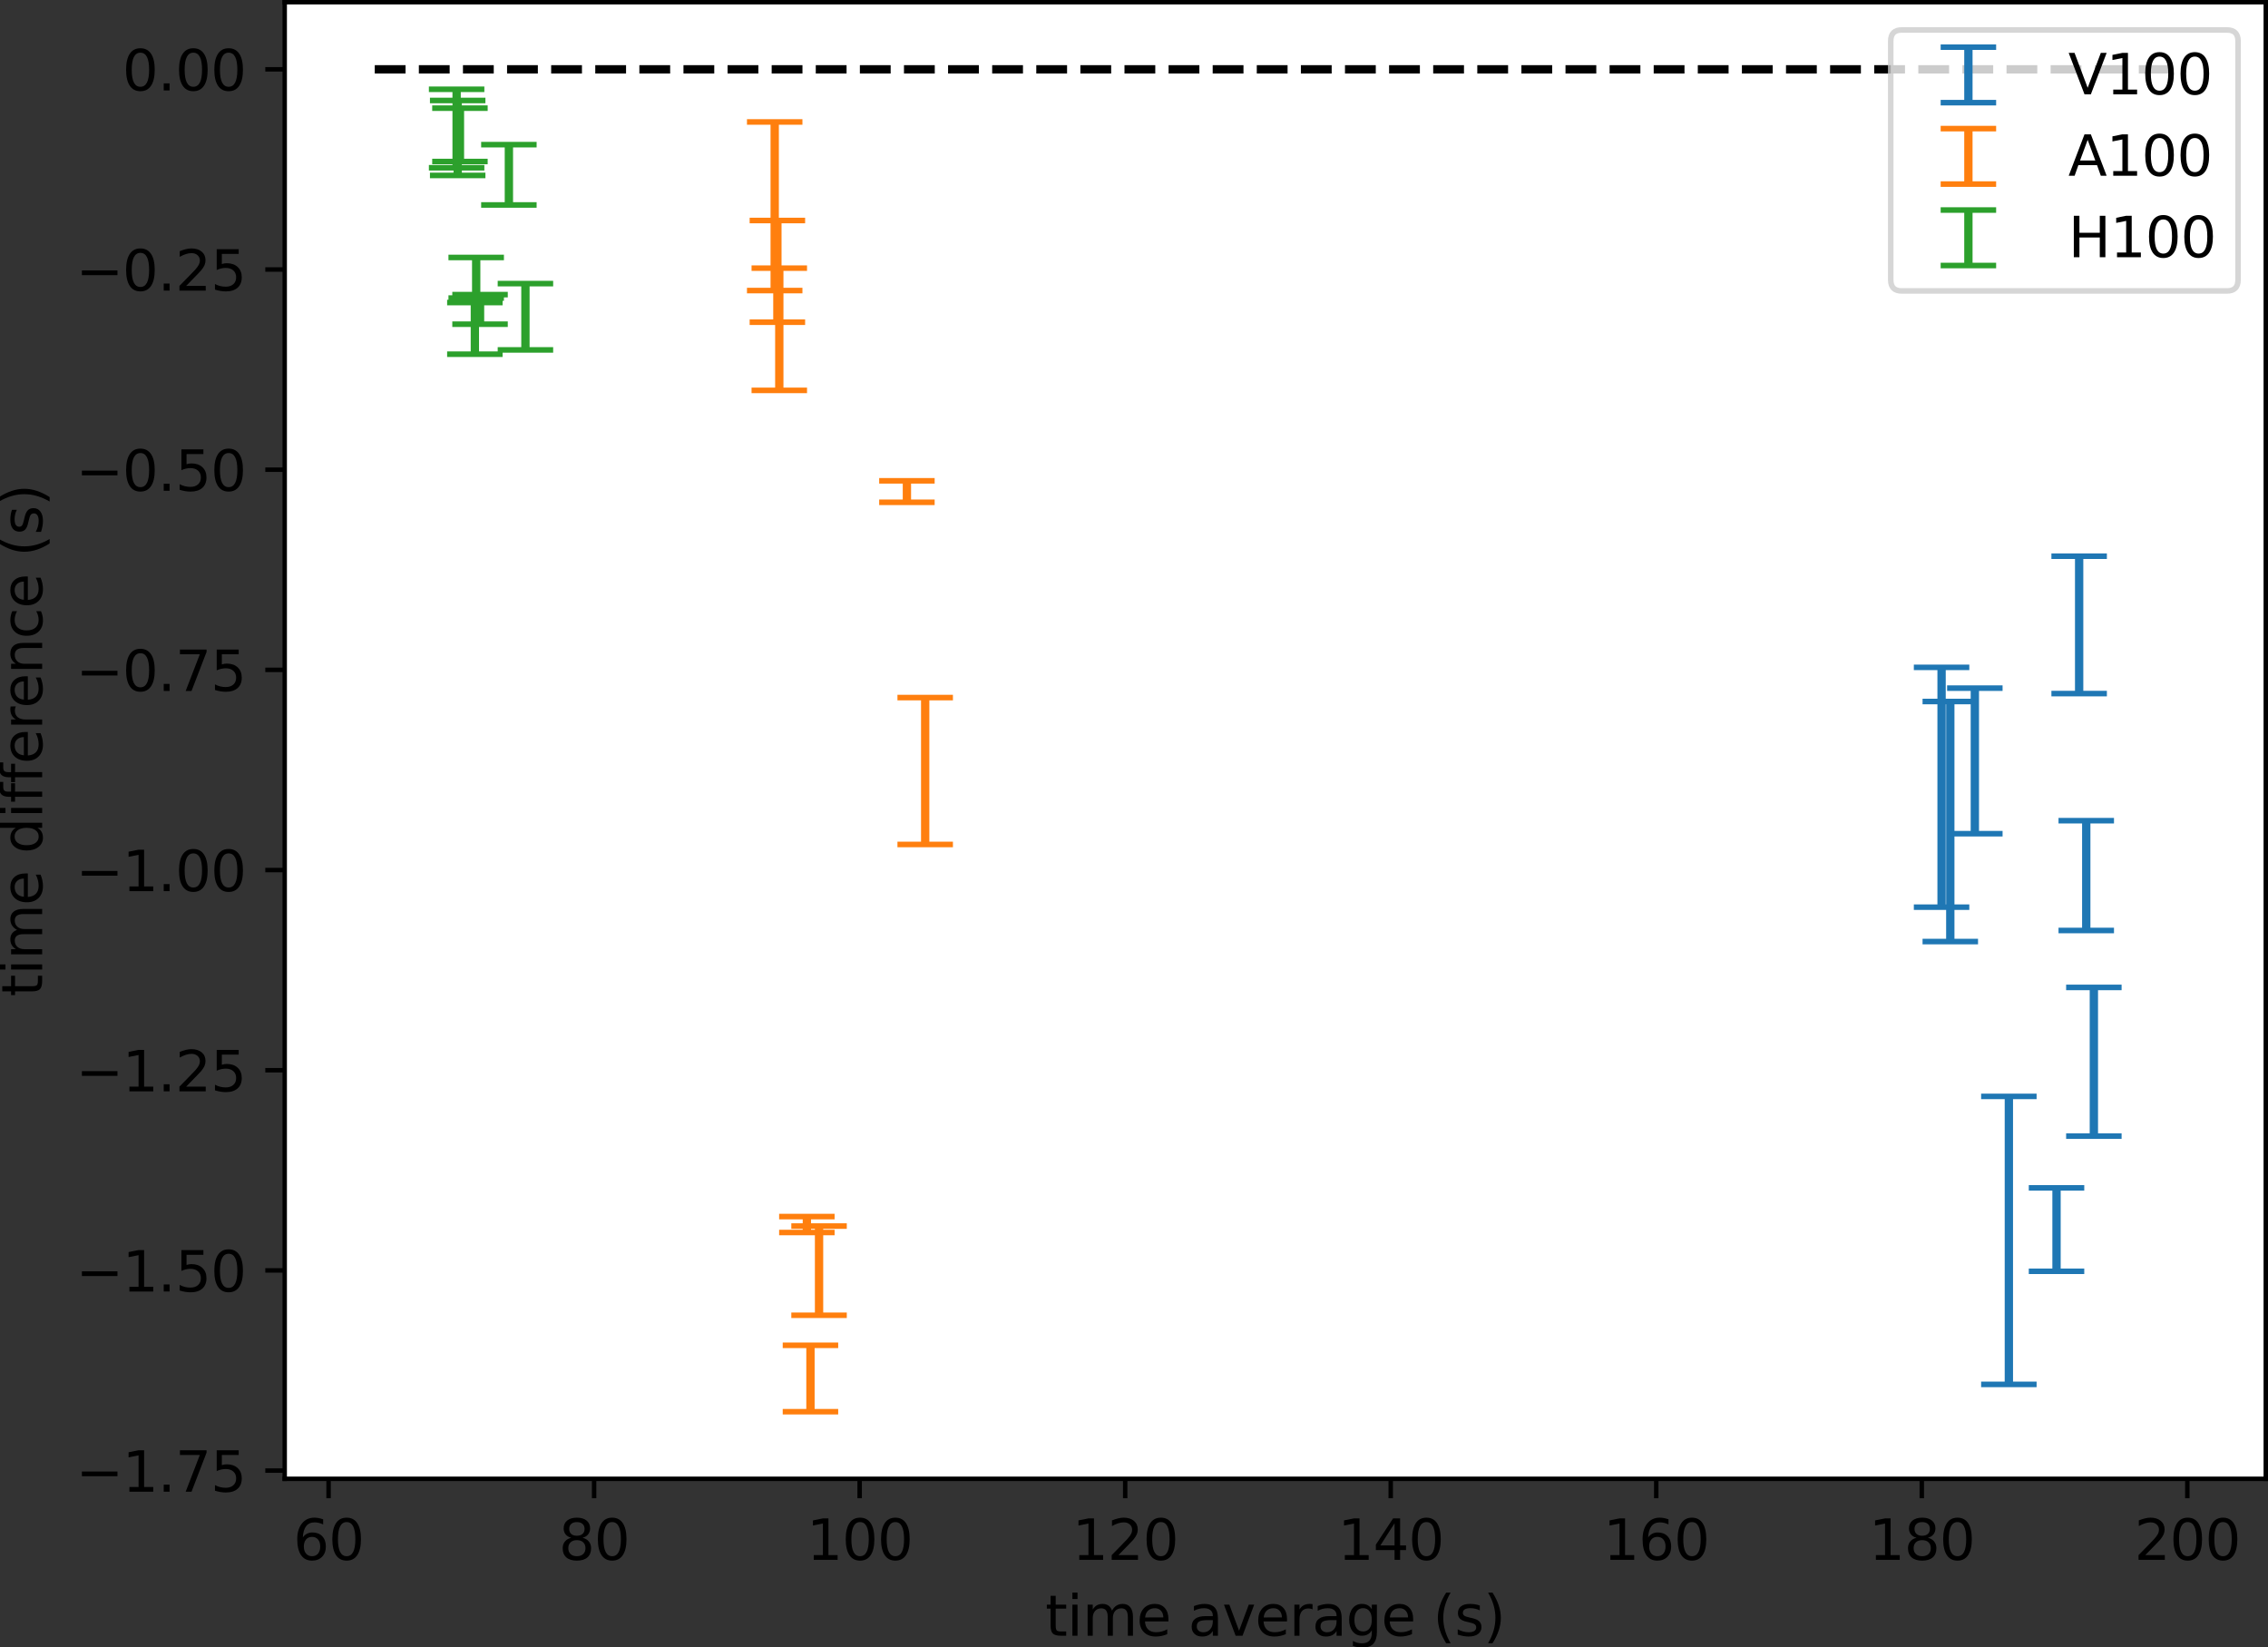 <?xml version="1.0" encoding="UTF-8" standalone="no"?>
<svg
   width="408.843pt"
   height="296.868pt"
   viewBox="0 0 408.843 296.868"
   version="1.1"
   id="svg687"
   sodipodi:docname="Figure_2.svg"
   inkscape:version="1.1.2 (0a00cf5339, 2022-02-04)"
   xmlns:inkscape="http://www.inkscape.org/namespaces/inkscape"
   xmlns:sodipodi="http://sodipodi.sourceforge.net/DTD/sodipodi-0.dtd"
   xmlns:xlink="http://www.w3.org/1999/xlink"
   xmlns="http://www.w3.org/2000/svg"
   xmlns:svg="http://www.w3.org/2000/svg"
   xmlns:rdf="http://www.w3.org/1999/02/22-rdf-syntax-ns#"
   xmlns:cc="http://creativecommons.org/ns#"
   xmlns:dc="http://purl.org/dc/elements/1.1/">
  <rect x="0" y="0" width="408.843" height="296.868" fill="#333333" stroke="none"/>
  <sodipodi:namedview
     id="namedview689"
     pagecolor="#ffffff"
     bordercolor="#cccccc"
     borderopacity="1"
     inkscape:pageshadow="0"
     inkscape:pageopacity="1"
     inkscape:pagecheckerboard="0"
     inkscape:document-units="pt"
     showgrid="false"
     inkscape:zoom="1.2874622"
     inkscape:cx="412.4393"
     inkscape:cy="165.44175"
     inkscape:window-width="1920"
     inkscape:window-height="1043"
     inkscape:window-x="1920"
     inkscape:window-y="0"
     inkscape:window-maximized="1"
     inkscape:current-layer="svg687" />
  <defs
     id="defs6">
    <style
       type="text/css"
       id="style4">*{stroke-linejoin: round; stroke-linecap: butt}</style>
  </defs>
  <g
     id="axes_1"
     transform="translate(-6.277,-41.072)">
    <g
       id="patch_2">
      <path
         d="M 57.6,307.584 H 414.72 V 41.472 H 57.6 Z"
         style="fill:#ffffff"
         id="path11" />
    </g>
    <g
       id="matplotlib.axis_1">
      <g
         id="xtick_1">
        <g
           id="line2d_1">
          <defs
             id="defs15">
            <path
               id="mf5bfa7ba0b"
               d="M 0,0 V 3.5"
               style="stroke:#000000;stroke-width:0.8" />
          </defs>
          <g
             id="g19">
            <use
               xlink:href="#mf5bfa7ba0b"
               x="65.509"
               y="307.584"
               style="stroke:#000000;stroke-width:0.8"
               id="use17"
               width="100%"
               height="100%" />
          </g>
        </g>
        <g
           id="text_1">
          <!-- 60 -->
          <g
             transform="matrix(0.1,0,0,-0.1,59.147,322.182)"
             id="g30">
            <defs
               id="defs24">
              <path
                 id="DejaVuSans-36"
                 d="m 2113,2584 q -425,0 -674,-291 -248,-290 -248,-796 0,-503 248,-796 249,-292 674,-292 425,0 673,292 248,293 248,796 0,506 -248,796 -248,291 -673,291 z m 1253,1979 v -575 q -238,112 -480,171 -242,60 -480,60 -625,0 -955,-422 -329,-422 -376,-1275 184,272 462,417 279,145 613,145 703,0 1111,-427 408,-426 408,-1160 0,-719 -425,-1154 -425,-434 -1131,-434 -810,0 -1238,620 -428,621 -428,1799 0,1106 525,1764 525,658 1409,658 238,0 480,-47 242,-47 505,-140 z"
                 transform="scale(0.016)" />
              <path
                 id="DejaVuSans-30"
                 d="m 2034,4250 q -487,0 -733,-480 -245,-479 -245,-1442 0,-959 245,-1439 246,-480 733,-480 491,0 736,480 246,480 246,1439 0,963 -246,1442 -245,480 -736,480 z m 0,500 q 785,0 1199,-621 414,-620 414,-1801 0,-1178 -414,-1799 -414,-620 -1199,-620 -784,0 -1198,620 -414,621 -414,1799 0,1181 414,1801 414,621 1198,621 z"
                 transform="scale(0.016)" />
            </defs>
            <use
               xlink:href="#DejaVuSans-36"
               id="use26"
               x="0"
               y="0"
               width="100%"
               height="100%" />
            <use
               xlink:href="#DejaVuSans-30"
               transform="translate(63.623)"
               id="use28"
               x="0"
               y="0"
               width="100%"
               height="100%" />
          </g>
        </g>
      </g>
      <g
         id="xtick_2">
        <g
           id="line2d_2">
          <g
             id="g36">
            <use
               xlink:href="#mf5bfa7ba0b"
               x="113.376"
               y="307.584"
               style="stroke:#000000;stroke-width:0.8"
               id="use34"
               width="100%"
               height="100%" />
          </g>
        </g>
        <g
           id="text_2">
          <!-- 80 -->
          <g
             transform="matrix(0.1,0,0,-0.1,107.014,322.182)"
             id="g46">
            <defs
               id="defs40">
              <path
                 id="DejaVuSans-38"
                 d="m 2034,2216 q -450,0 -708,-241 -257,-241 -257,-662 0,-422 257,-663 258,-241 708,-241 450,0 709,242 260,243 260,662 0,421 -258,662 -257,241 -711,241 z m -631,268 q -406,100 -633,378 -226,279 -226,679 0,559 398,884 399,325 1092,325 697,0 1094,-325 397,-325 397,-884 0,-400 -227,-679 -226,-278 -629,-378 456,-106 710,-416 255,-309 255,-755 Q 3634,634 3220,271 2806,-91 2034,-91 1263,-91 848,271 434,634 434,1313 q 0,446 256,755 257,310 713,416 z m -231,997 q 0,-362 226,-565 227,-203 636,-203 407,0 636,203 230,203 230,565 0,363 -230,566 -229,203 -636,203 -409,0 -636,-203 -226,-203 -226,-566 z"
                 transform="scale(0.016)" />
            </defs>
            <use
               xlink:href="#DejaVuSans-38"
               id="use42"
               x="0"
               y="0"
               width="100%"
               height="100%" />
            <use
               xlink:href="#DejaVuSans-30"
               transform="translate(63.623)"
               id="use44"
               x="0"
               y="0"
               width="100%"
               height="100%" />
          </g>
        </g>
      </g>
      <g
         id="xtick_3">
        <g
           id="line2d_3">
          <g
             id="g52">
            <use
               xlink:href="#mf5bfa7ba0b"
               x="161.243"
               y="307.584"
               style="stroke:#000000;stroke-width:0.8"
               id="use50"
               width="100%"
               height="100%" />
          </g>
        </g>
        <g
           id="text_3">
          <!-- 100 -->
          <g
             transform="matrix(0.1,0,0,-0.1,151.699,322.182)"
             id="g64">
            <defs
               id="defs56">
              <path
                 id="DejaVuSans-31"
                 d="M 794,531 H 1825 V 4091 L 703,3866 v 575 l 1116,225 h 631 V 531 H 3481 V 0 H 794 Z"
                 transform="scale(0.016)" />
            </defs>
            <use
               xlink:href="#DejaVuSans-31"
               id="use58"
               x="0"
               y="0"
               width="100%"
               height="100%" />
            <use
               xlink:href="#DejaVuSans-30"
               transform="translate(63.623)"
               id="use60"
               x="0"
               y="0"
               width="100%"
               height="100%" />
            <use
               xlink:href="#DejaVuSans-30"
               transform="translate(127.246)"
               id="use62"
               x="0"
               y="0"
               width="100%"
               height="100%" />
          </g>
        </g>
      </g>
      <g
         id="xtick_4">
        <g
           id="line2d_4">
          <g
             id="g70">
            <use
               xlink:href="#mf5bfa7ba0b"
               x="209.11"
               y="307.584"
               style="stroke:#000000;stroke-width:0.8"
               id="use68"
               width="100%"
               height="100%" />
          </g>
        </g>
        <g
           id="text_4">
          <!-- 120 -->
          <g
             transform="matrix(0.1,0,0,-0.1,199.566,322.182)"
             id="g82">
            <defs
               id="defs74">
              <path
                 id="DejaVuSans-32"
                 d="M 1228,531 H 3431 V 0 H 469 v 531 q 359,372 979,998 621,627 780,809 303,340 423,576 121,236 121,464 0,372 -261,606 -261,235 -680,235 -297,0 -627,-103 -329,-103 -704,-313 v 638 q 381,153 712,231 332,78 607,78 725,0 1156,-363 431,-362 431,-968 0,-288 -108,-546 -107,-257 -392,-607 -78,-91 -497,-524 Q 1991,1309 1228,531 Z"
                 transform="scale(0.016)" />
            </defs>
            <use
               xlink:href="#DejaVuSans-31"
               id="use76"
               x="0"
               y="0"
               width="100%"
               height="100%" />
            <use
               xlink:href="#DejaVuSans-32"
               transform="translate(63.623)"
               id="use78"
               x="0"
               y="0"
               width="100%"
               height="100%" />
            <use
               xlink:href="#DejaVuSans-30"
               transform="translate(127.246)"
               id="use80"
               x="0"
               y="0"
               width="100%"
               height="100%" />
          </g>
        </g>
      </g>
      <g
         id="xtick_5">
        <g
           id="line2d_5">
          <g
             id="g88">
            <use
               xlink:href="#mf5bfa7ba0b"
               x="256.976"
               y="307.584"
               style="stroke:#000000;stroke-width:0.8"
               id="use86"
               width="100%"
               height="100%" />
          </g>
        </g>
        <g
           id="text_5">
          <!-- 140 -->
          <g
             transform="matrix(0.1,0,0,-0.1,247.433,322.182)"
             id="g100">
            <defs
               id="defs92">
              <path
                 id="DejaVuSans-34"
                 d="M 2419,4116 825,1625 h 1594 z m -166,550 h 794 V 1625 h 666 V 1100 H 3047 V 0 H 2419 V 1100 H 313 v 609 z"
                 transform="scale(0.016)" />
            </defs>
            <use
               xlink:href="#DejaVuSans-31"
               id="use94"
               x="0"
               y="0"
               width="100%"
               height="100%" />
            <use
               xlink:href="#DejaVuSans-34"
               transform="translate(63.623)"
               id="use96"
               x="0"
               y="0"
               width="100%"
               height="100%" />
            <use
               xlink:href="#DejaVuSans-30"
               transform="translate(127.246)"
               id="use98"
               x="0"
               y="0"
               width="100%"
               height="100%" />
          </g>
        </g>
      </g>
      <g
         id="xtick_6">
        <g
           id="line2d_6">
          <g
             id="g106">
            <use
               xlink:href="#mf5bfa7ba0b"
               x="304.843"
               y="307.584"
               style="stroke:#000000;stroke-width:0.8"
               id="use104"
               width="100%"
               height="100%" />
          </g>
        </g>
        <g
           id="text_6">
          <!-- 160 -->
          <g
             transform="matrix(0.1,0,0,-0.1,295.3,322.182)"
             id="g115">
            <use
               xlink:href="#DejaVuSans-31"
               id="use109"
               x="0"
               y="0"
               width="100%"
               height="100%" />
            <use
               xlink:href="#DejaVuSans-36"
               transform="translate(63.623)"
               id="use111"
               x="0"
               y="0"
               width="100%"
               height="100%" />
            <use
               xlink:href="#DejaVuSans-30"
               transform="translate(127.246)"
               id="use113"
               x="0"
               y="0"
               width="100%"
               height="100%" />
          </g>
        </g>
      </g>
      <g
         id="xtick_7">
        <g
           id="line2d_7">
          <g
             id="g121">
            <use
               xlink:href="#mf5bfa7ba0b"
               x="352.71"
               y="307.584"
               style="stroke:#000000;stroke-width:0.8"
               id="use119"
               width="100%"
               height="100%" />
          </g>
        </g>
        <g
           id="text_7">
          <!-- 180 -->
          <g
             transform="matrix(0.1,0,0,-0.1,343.166,322.182)"
             id="g130">
            <use
               xlink:href="#DejaVuSans-31"
               id="use124"
               x="0"
               y="0"
               width="100%"
               height="100%" />
            <use
               xlink:href="#DejaVuSans-38"
               transform="translate(63.623)"
               id="use126"
               x="0"
               y="0"
               width="100%"
               height="100%" />
            <use
               xlink:href="#DejaVuSans-30"
               transform="translate(127.246)"
               id="use128"
               x="0"
               y="0"
               width="100%"
               height="100%" />
          </g>
        </g>
      </g>
      <g
         id="xtick_8">
        <g
           id="line2d_8">
          <g
             id="g136">
            <use
               xlink:href="#mf5bfa7ba0b"
               x="400.577"
               y="307.584"
               style="stroke:#000000;stroke-width:0.8"
               id="use134"
               width="100%"
               height="100%" />
          </g>
        </g>
        <g
           id="text_8">
          <!-- 200 -->
          <g
             transform="matrix(0.1,0,0,-0.1,391.033,322.182)"
             id="g145">
            <use
               xlink:href="#DejaVuSans-32"
               id="use139"
               x="0"
               y="0"
               width="100%"
               height="100%" />
            <use
               xlink:href="#DejaVuSans-30"
               transform="translate(63.623)"
               id="use141"
               x="0"
               y="0"
               width="100%"
               height="100%" />
            <use
               xlink:href="#DejaVuSans-30"
               transform="translate(127.246)"
               id="use143"
               x="0"
               y="0"
               width="100%"
               height="100%" />
          </g>
        </g>
      </g>
      <g
         id="text_9">
        <!-- time average (s) -->
        <g
           transform="matrix(0.1,0,0,-0.1,194.709,335.861)"
           id="g195">
          <defs
             id="defs161">
            <path
               id="DejaVuSans-74"
               d="M 1172,4494 V 3500 H 2356 V 3053 H 1172 V 1153 q 0,-428 117,-550 117,-122 477,-122 h 590 V 0 H 1766 Q 1100,0 847,248 594,497 594,1153 V 3053 H 172 v 447 h 422 v 994 z"
               transform="scale(0.016)" />
            <path
               id="DejaVuSans-69"
               d="m 603,3500 h 575 V 0 H 603 Z m 0,1363 h 575 V 4134 H 603 Z"
               transform="scale(0.016)" />
            <path
               id="DejaVuSans-6d"
               d="m 3328,2828 q 216,388 516,572 300,184 706,184 547,0 844,-383 297,-382 297,-1088 V 0 h -578 v 2094 q 0,503 -179,746 -178,244 -543,244 -447,0 -707,-297 -259,-296 -259,-809 V 0 h -578 v 2094 q 0,506 -178,748 -178,242 -550,242 -441,0 -701,-298 -259,-298 -259,-808 V 0 H 581 v 3500 h 578 v -544 q 197,322 472,475 275,153 653,153 382,0 649,-194 267,-193 395,-562 z"
               transform="scale(0.016)" />
            <path
               id="DejaVuSans-65"
               d="M 3597,1894 V 1613 H 953 q 38,-594 358,-905 320,-311 892,-311 331,0 642,81 311,81 618,244 V 178 Q 3153,47 2828,-22 2503,-91 2169,-91 1331,-91 842,396 353,884 353,1716 q 0,859 464,1363 464,505 1252,505 706,0 1117,-455 411,-454 411,-1235 z m -575,169 q -6,471 -264,752 -258,282 -683,282 -481,0 -770,-272 -289,-272 -333,-766 z"
               transform="scale(0.016)" />
            <path
               id="DejaVuSans-20"
               transform="scale(0.016)"
               d="" />
            <path
               id="DejaVuSans-61"
               d="m 2194,1759 q -697,0 -966,-159 -269,-159 -269,-544 0,-306 202,-486 202,-179 548,-179 479,0 768,339 289,339 289,901 v 128 z m 1147,238 V 0 H 2766 V 531 Q 2569,213 2275,61 1981,-91 1556,-91 q -537,0 -855,302 -317,302 -317,808 0,590 395,890 396,300 1180,300 h 807 v 57 q 0,397 -261,614 -261,217 -733,217 -300,0 -585,-72 -284,-72 -546,-216 v 532 q 315,122 612,182 297,61 578,61 760,0 1135,-394 375,-393 375,-1193 z"
               transform="scale(0.016)" />
            <path
               id="DejaVuSans-76"
               d="M 191,3500 H 800 L 1894,563 2988,3500 h 609 L 2284,0 h -781 z"
               transform="scale(0.016)" />
            <path
               id="DejaVuSans-72"
               d="m 2631,2963 q -97,56 -211,82 -114,27 -251,27 -488,0 -749,-317 -261,-317 -261,-911 V 0 H 581 v 3500 h 578 v -544 q 182,319 472,473 291,155 707,155 59,0 131,-8 72,-7 159,-23 z"
               transform="scale(0.016)" />
            <path
               id="DejaVuSans-67"
               d="m 2906,1791 q 0,625 -258,968 -257,344 -723,344 -462,0 -720,-344 -258,-343 -258,-968 0,-622 258,-966 258,-344 720,-344 466,0 723,344 258,344 258,966 z M 3481,434 q 0,-893 -397,-1329 -396,-436 -1215,-436 -303,0 -572,45 -269,45 -522,139 v 559 q 253,-137 500,-202 247,-66 503,-66 566,0 847,295 281,295 281,892 V 616 Q 2728,306 2450,153 2172,0 1784,0 1141,0 747,490 353,981 353,1791 q 0,812 394,1302 394,491 1037,491 388,0 666,-153 278,-153 456,-462 v 531 h 575 z"
               transform="scale(0.016)" />
            <path
               id="DejaVuSans-28"
               d="m 1984,4856 q -418,-718 -622,-1422 -203,-703 -203,-1425 0,-721 205,-1429 205,-708 620,-1424 h -500 q -468,735 -701,1444 -233,709 -233,1409 0,697 231,1403 232,707 703,1444 z"
               transform="scale(0.016)" />
            <path
               id="DejaVuSans-73"
               d="m 2834,3397 v -544 q -243,125 -506,187 -262,63 -544,63 -428,0 -642,-131 -214,-131 -214,-394 0,-200 153,-314 153,-114 616,-217 l 197,-44 q 612,-131 870,-370 258,-239 258,-667 0,-488 -386,-773 Q 2250,-91 1575,-91 1294,-91 989,-36 684,19 347,128 v 594 q 319,-166 628,-249 309,-82 613,-82 406,0 624,139 219,139 219,392 0,234 -158,359 -157,125 -692,241 l -200,47 q -534,112 -772,345 -237,233 -237,639 0,494 350,762 350,269 994,269 318,0 599,-47 282,-46 519,-140 z"
               transform="scale(0.016)" />
            <path
               id="DejaVuSans-29"
               d="m 513,4856 h 500 q 468,-737 701,-1444 233,-706 233,-1403 0,-700 -233,-1409 -233,-709 -701,-1444 H 513 q 415,716 620,1424 205,708 205,1429 0,722 -205,1425 -205,704 -620,1422 z"
               transform="scale(0.016)" />
          </defs>
          <use
             xlink:href="#DejaVuSans-74"
             id="use163"
             x="0"
             y="0"
             width="100%"
             height="100%" />
          <use
             xlink:href="#DejaVuSans-69"
             transform="translate(39.209)"
             id="use165"
             x="0"
             y="0"
             width="100%"
             height="100%" />
          <use
             xlink:href="#DejaVuSans-6d"
             transform="translate(66.992)"
             id="use167"
             x="0"
             y="0"
             width="100%"
             height="100%" />
          <use
             xlink:href="#DejaVuSans-65"
             transform="translate(164.404)"
             id="use169"
             x="0"
             y="0"
             width="100%"
             height="100%" />
          <use
             xlink:href="#DejaVuSans-20"
             transform="translate(225.928)"
             id="use171"
             x="0"
             y="0"
             width="100%"
             height="100%" />
          <use
             xlink:href="#DejaVuSans-61"
             transform="translate(257.715)"
             id="use173"
             x="0"
             y="0"
             width="100%"
             height="100%" />
          <use
             xlink:href="#DejaVuSans-76"
             transform="translate(318.994)"
             id="use175"
             x="0"
             y="0"
             width="100%"
             height="100%" />
          <use
             xlink:href="#DejaVuSans-65"
             transform="translate(378.174)"
             id="use177"
             x="0"
             y="0"
             width="100%"
             height="100%" />
          <use
             xlink:href="#DejaVuSans-72"
             transform="translate(439.697)"
             id="use179"
             x="0"
             y="0"
             width="100%"
             height="100%" />
          <use
             xlink:href="#DejaVuSans-61"
             transform="translate(480.811)"
             id="use181"
             x="0"
             y="0"
             width="100%"
             height="100%" />
          <use
             xlink:href="#DejaVuSans-67"
             transform="translate(542.09)"
             id="use183"
             x="0"
             y="0"
             width="100%"
             height="100%" />
          <use
             xlink:href="#DejaVuSans-65"
             transform="translate(605.566)"
             id="use185"
             x="0"
             y="0"
             width="100%"
             height="100%" />
          <use
             xlink:href="#DejaVuSans-20"
             transform="translate(667.09)"
             id="use187"
             x="0"
             y="0"
             width="100%"
             height="100%" />
          <use
             xlink:href="#DejaVuSans-28"
             transform="translate(698.877)"
             id="use189"
             x="0"
             y="0"
             width="100%"
             height="100%" />
          <use
             xlink:href="#DejaVuSans-73"
             transform="translate(737.891)"
             id="use191"
             x="0"
             y="0"
             width="100%"
             height="100%" />
          <use
             xlink:href="#DejaVuSans-29"
             transform="translate(789.99)"
             id="use193"
             x="0"
             y="0"
             width="100%"
             height="100%" />
        </g>
      </g>
    </g>
    <g
       id="matplotlib.axis_2">
      <g
         id="ytick_1">
        <g
           id="line2d_9">
          <defs
             id="defs200">
            <path
               id="mf748170ad8"
               d="M 0,0 H -3.5"
               style="stroke:#000000;stroke-width:0.8" />
          </defs>
          <g
             id="g204">
            <use
               xlink:href="#mf748170ad8"
               x="57.6"
               y="306.101"
               style="stroke:#000000;stroke-width:0.8"
               id="use202"
               width="100%"
               height="100%" />
          </g>
        </g>
        <g
           id="text_10">
          <!-- −1.75 -->
          <g
             transform="matrix(0.1,0,0,-0.1,19.955,309.901)"
             id="g223">
            <defs
               id="defs211">
              <path
                 id="DejaVuSans-2212"
                 d="M 678,2272 H 4684 V 1741 H 678 Z"
                 transform="scale(0.016)" />
              <path
                 id="DejaVuSans-2e"
                 d="m 684,794 h 660 V 0 H 684 Z"
                 transform="scale(0.016)" />
              <path
                 id="DejaVuSans-37"
                 d="M 525,4666 H 3525 V 4397 L 1831,0 H 1172 L 2766,4134 H 525 Z"
                 transform="scale(0.016)" />
              <path
                 id="DejaVuSans-35"
                 d="M 691,4666 H 3169 V 4134 H 1269 V 2991 q 137,47 274,70 138,23 276,23 781,0 1237,-428 457,-428 457,-1159 Q 3513,744 3044,326 2575,-91 1722,-91 1428,-91 1123,-41 819,9 494,109 v 635 q 281,-153 581,-228 300,-75 634,-75 541,0 856,284 316,284 316,772 0,487 -316,771 -315,285 -856,285 -253,0 -505,-56 -251,-56 -513,-175 z"
                 transform="scale(0.016)" />
            </defs>
            <use
               xlink:href="#DejaVuSans-2212"
               id="use213"
               x="0"
               y="0"
               width="100%"
               height="100%" />
            <use
               xlink:href="#DejaVuSans-31"
               transform="translate(83.789)"
               id="use215"
               x="0"
               y="0"
               width="100%"
               height="100%" />
            <use
               xlink:href="#DejaVuSans-2e"
               transform="translate(147.412)"
               id="use217"
               x="0"
               y="0"
               width="100%"
               height="100%" />
            <use
               xlink:href="#DejaVuSans-37"
               transform="translate(179.199)"
               id="use219"
               x="0"
               y="0"
               width="100%"
               height="100%" />
            <use
               xlink:href="#DejaVuSans-35"
               transform="translate(242.822)"
               id="use221"
               x="0"
               y="0"
               width="100%"
               height="100%" />
          </g>
        </g>
      </g>
      <g
         id="ytick_2">
        <g
           id="line2d_10">
          <g
             id="g229">
            <use
               xlink:href="#mf748170ad8"
               x="57.6"
               y="270.025"
               style="stroke:#000000;stroke-width:0.8"
               id="use227"
               width="100%"
               height="100%" />
          </g>
        </g>
        <g
           id="text_11">
          <!-- −1.50 -->
          <g
             transform="matrix(0.1,0,0,-0.1,19.955,273.824)"
             id="g242">
            <use
               xlink:href="#DejaVuSans-2212"
               id="use232"
               x="0"
               y="0"
               width="100%"
               height="100%" />
            <use
               xlink:href="#DejaVuSans-31"
               transform="translate(83.789)"
               id="use234"
               x="0"
               y="0"
               width="100%"
               height="100%" />
            <use
               xlink:href="#DejaVuSans-2e"
               transform="translate(147.412)"
               id="use236"
               x="0"
               y="0"
               width="100%"
               height="100%" />
            <use
               xlink:href="#DejaVuSans-35"
               transform="translate(179.199)"
               id="use238"
               x="0"
               y="0"
               width="100%"
               height="100%" />
            <use
               xlink:href="#DejaVuSans-30"
               transform="translate(242.822)"
               id="use240"
               x="0"
               y="0"
               width="100%"
               height="100%" />
          </g>
        </g>
      </g>
      <g
         id="ytick_3">
        <g
           id="line2d_11">
          <g
             id="g248">
            <use
               xlink:href="#mf748170ad8"
               x="57.6"
               y="233.949"
               style="stroke:#000000;stroke-width:0.8"
               id="use246"
               width="100%"
               height="100%" />
          </g>
        </g>
        <g
           id="text_12">
          <!-- −1.25 -->
          <g
             transform="matrix(0.1,0,0,-0.1,19.955,237.748)"
             id="g261">
            <use
               xlink:href="#DejaVuSans-2212"
               id="use251"
               x="0"
               y="0"
               width="100%"
               height="100%" />
            <use
               xlink:href="#DejaVuSans-31"
               transform="translate(83.789)"
               id="use253"
               x="0"
               y="0"
               width="100%"
               height="100%" />
            <use
               xlink:href="#DejaVuSans-2e"
               transform="translate(147.412)"
               id="use255"
               x="0"
               y="0"
               width="100%"
               height="100%" />
            <use
               xlink:href="#DejaVuSans-32"
               transform="translate(179.199)"
               id="use257"
               x="0"
               y="0"
               width="100%"
               height="100%" />
            <use
               xlink:href="#DejaVuSans-35"
               transform="translate(242.822)"
               id="use259"
               x="0"
               y="0"
               width="100%"
               height="100%" />
          </g>
        </g>
      </g>
      <g
         id="ytick_4">
        <g
           id="line2d_12">
          <g
             id="g267">
            <use
               xlink:href="#mf748170ad8"
               x="57.6"
               y="197.873"
               style="stroke:#000000;stroke-width:0.8"
               id="use265"
               width="100%"
               height="100%" />
          </g>
        </g>
        <g
           id="text_13">
          <!-- −1.00 -->
          <g
             transform="matrix(0.1,0,0,-0.1,19.955,201.672)"
             id="g280">
            <use
               xlink:href="#DejaVuSans-2212"
               id="use270"
               x="0"
               y="0"
               width="100%"
               height="100%" />
            <use
               xlink:href="#DejaVuSans-31"
               transform="translate(83.789)"
               id="use272"
               x="0"
               y="0"
               width="100%"
               height="100%" />
            <use
               xlink:href="#DejaVuSans-2e"
               transform="translate(147.412)"
               id="use274"
               x="0"
               y="0"
               width="100%"
               height="100%" />
            <use
               xlink:href="#DejaVuSans-30"
               transform="translate(179.199)"
               id="use276"
               x="0"
               y="0"
               width="100%"
               height="100%" />
            <use
               xlink:href="#DejaVuSans-30"
               transform="translate(242.822)"
               id="use278"
               x="0"
               y="0"
               width="100%"
               height="100%" />
          </g>
        </g>
      </g>
      <g
         id="ytick_5">
        <g
           id="line2d_13">
          <g
             id="g286">
            <use
               xlink:href="#mf748170ad8"
               x="57.6"
               y="161.797"
               style="stroke:#000000;stroke-width:0.8"
               id="use284"
               width="100%"
               height="100%" />
          </g>
        </g>
        <g
           id="text_14">
          <!-- −0.75 -->
          <g
             transform="matrix(0.1,0,0,-0.1,19.955,165.596)"
             id="g299">
            <use
               xlink:href="#DejaVuSans-2212"
               id="use289"
               x="0"
               y="0"
               width="100%"
               height="100%" />
            <use
               xlink:href="#DejaVuSans-30"
               transform="translate(83.789)"
               id="use291"
               x="0"
               y="0"
               width="100%"
               height="100%" />
            <use
               xlink:href="#DejaVuSans-2e"
               transform="translate(147.412)"
               id="use293"
               x="0"
               y="0"
               width="100%"
               height="100%" />
            <use
               xlink:href="#DejaVuSans-37"
               transform="translate(179.199)"
               id="use295"
               x="0"
               y="0"
               width="100%"
               height="100%" />
            <use
               xlink:href="#DejaVuSans-35"
               transform="translate(242.822)"
               id="use297"
               x="0"
               y="0"
               width="100%"
               height="100%" />
          </g>
        </g>
      </g>
      <g
         id="ytick_6">
        <g
           id="line2d_14">
          <g
             id="g305">
            <use
               xlink:href="#mf748170ad8"
               x="57.6"
               y="125.72"
               style="stroke:#000000;stroke-width:0.8"
               id="use303"
               width="100%"
               height="100%" />
          </g>
        </g>
        <g
           id="text_15">
          <!-- −0.50 -->
          <g
             transform="matrix(0.1,0,0,-0.1,19.955,129.52)"
             id="g318">
            <use
               xlink:href="#DejaVuSans-2212"
               id="use308"
               x="0"
               y="0"
               width="100%"
               height="100%" />
            <use
               xlink:href="#DejaVuSans-30"
               transform="translate(83.789)"
               id="use310"
               x="0"
               y="0"
               width="100%"
               height="100%" />
            <use
               xlink:href="#DejaVuSans-2e"
               transform="translate(147.412)"
               id="use312"
               x="0"
               y="0"
               width="100%"
               height="100%" />
            <use
               xlink:href="#DejaVuSans-35"
               transform="translate(179.199)"
               id="use314"
               x="0"
               y="0"
               width="100%"
               height="100%" />
            <use
               xlink:href="#DejaVuSans-30"
               transform="translate(242.822)"
               id="use316"
               x="0"
               y="0"
               width="100%"
               height="100%" />
          </g>
        </g>
      </g>
      <g
         id="ytick_7">
        <g
           id="line2d_15">
          <g
             id="g324">
            <use
               xlink:href="#mf748170ad8"
               x="57.6"
               y="89.644"
               style="stroke:#000000;stroke-width:0.8"
               id="use322"
               width="100%"
               height="100%" />
          </g>
        </g>
        <g
           id="text_16">
          <!-- −0.25 -->
          <g
             transform="matrix(0.1,0,0,-0.1,19.955,93.443)"
             id="g337">
            <use
               xlink:href="#DejaVuSans-2212"
               id="use327"
               x="0"
               y="0"
               width="100%"
               height="100%" />
            <use
               xlink:href="#DejaVuSans-30"
               transform="translate(83.789)"
               id="use329"
               x="0"
               y="0"
               width="100%"
               height="100%" />
            <use
               xlink:href="#DejaVuSans-2e"
               transform="translate(147.412)"
               id="use331"
               x="0"
               y="0"
               width="100%"
               height="100%" />
            <use
               xlink:href="#DejaVuSans-32"
               transform="translate(179.199)"
               id="use333"
               x="0"
               y="0"
               width="100%"
               height="100%" />
            <use
               xlink:href="#DejaVuSans-35"
               transform="translate(242.822)"
               id="use335"
               x="0"
               y="0"
               width="100%"
               height="100%" />
          </g>
        </g>
      </g>
      <g
         id="ytick_8">
        <g
           id="line2d_16">
          <g
             id="g343">
            <use
               xlink:href="#mf748170ad8"
               x="57.6"
               y="53.568"
               style="stroke:#000000;stroke-width:0.8"
               id="use341"
               width="100%"
               height="100%" />
          </g>
        </g>
        <g
           id="text_17">
          <!-- 0.00 -->
          <g
             transform="matrix(0.1,0,0,-0.1,28.334,57.367)"
             id="g354">
            <use
               xlink:href="#DejaVuSans-30"
               id="use346"
               x="0"
               y="0"
               width="100%"
               height="100%" />
            <use
               xlink:href="#DejaVuSans-2e"
               transform="translate(63.623)"
               id="use348"
               x="0"
               y="0"
               width="100%"
               height="100%" />
            <use
               xlink:href="#DejaVuSans-30"
               transform="translate(95.41)"
               id="use350"
               x="0"
               y="0"
               width="100%"
               height="100%" />
            <use
               xlink:href="#DejaVuSans-30"
               transform="translate(159.033)"
               id="use352"
               x="0"
               y="0"
               width="100%"
               height="100%" />
          </g>
        </g>
      </g>
      <g
         id="text_18">
        <!-- time difference (s) -->
        <g
           transform="matrix(0,-0.1,-0.1,0,13.875,220.683)"
           id="g402">
          <defs
             id="defs362">
            <path
               id="DejaVuSans-64"
               d="m 2906,2969 v 1894 h 575 V 0 H 2906 V 525 Q 2725,213 2448,61 2172,-91 1784,-91 1150,-91 751,415 353,922 353,1747 q 0,825 398,1331 399,506 1033,506 388,0 664,-152 277,-151 458,-463 z M 947,1747 q 0,-634 261,-995 261,-361 717,-361 456,0 718,361 263,361 263,995 0,634 -263,995 -262,361 -718,361 -456,0 -717,-361 -261,-361 -261,-995 z"
               transform="scale(0.016)" />
            <path
               id="DejaVuSans-66"
               d="m 2375,4863 v -479 h -550 q -309,0 -430,-125 -120,-125 -120,-450 v -309 h 947 V 3053 H 1275 V 0 H 697 V 3053 H 147 v 447 h 550 v 244 q 0,584 272,851 272,268 862,268 z"
               transform="scale(0.016)" />
            <path
               id="DejaVuSans-6e"
               d="M 3513,2113 V 0 h -575 v 2094 q 0,497 -194,743 -194,247 -581,247 -466,0 -735,-297 -269,-296 -269,-809 V 0 H 581 v 3500 h 578 v -544 q 207,316 486,472 280,156 646,156 603,0 912,-373 310,-373 310,-1098 z"
               transform="scale(0.016)" />
            <path
               id="DejaVuSans-63"
               d="m 3122,3366 v -538 q -244,135 -489,202 -245,67 -495,67 -560,0 -870,-355 -309,-354 -309,-995 0,-641 309,-996 310,-354 870,-354 250,0 495,67 245,67 489,202 V 134 Q 2881,22 2623,-34 2366,-91 2075,-91 1284,-91 818,406 353,903 353,1747 q 0,856 470,1346 471,491 1290,491 265,0 518,-55 253,-54 491,-163 z"
               transform="scale(0.016)" />
          </defs>
          <use
             xlink:href="#DejaVuSans-74"
             id="use364"
             x="0"
             y="0"
             width="100%"
             height="100%" />
          <use
             xlink:href="#DejaVuSans-69"
             transform="translate(39.209)"
             id="use366"
             x="0"
             y="0"
             width="100%"
             height="100%" />
          <use
             xlink:href="#DejaVuSans-6d"
             transform="translate(66.992)"
             id="use368"
             x="0"
             y="0"
             width="100%"
             height="100%" />
          <use
             xlink:href="#DejaVuSans-65"
             transform="translate(164.404)"
             id="use370"
             x="0"
             y="0"
             width="100%"
             height="100%" />
          <use
             xlink:href="#DejaVuSans-20"
             transform="translate(225.928)"
             id="use372"
             x="0"
             y="0"
             width="100%"
             height="100%" />
          <use
             xlink:href="#DejaVuSans-64"
             transform="translate(257.715)"
             id="use374"
             x="0"
             y="0"
             width="100%"
             height="100%" />
          <use
             xlink:href="#DejaVuSans-69"
             transform="translate(321.191)"
             id="use376"
             x="0"
             y="0"
             width="100%"
             height="100%" />
          <use
             xlink:href="#DejaVuSans-66"
             transform="translate(348.975)"
             id="use378"
             x="0"
             y="0"
             width="100%"
             height="100%" />
          <use
             xlink:href="#DejaVuSans-66"
             transform="translate(384.18)"
             id="use380"
             x="0"
             y="0"
             width="100%"
             height="100%" />
          <use
             xlink:href="#DejaVuSans-65"
             transform="translate(419.385)"
             id="use382"
             x="0"
             y="0"
             width="100%"
             height="100%" />
          <use
             xlink:href="#DejaVuSans-72"
             transform="translate(480.908)"
             id="use384"
             x="0"
             y="0"
             width="100%"
             height="100%" />
          <use
             xlink:href="#DejaVuSans-65"
             transform="translate(519.771)"
             id="use386"
             x="0"
             y="0"
             width="100%"
             height="100%" />
          <use
             xlink:href="#DejaVuSans-6e"
             transform="translate(581.295)"
             id="use388"
             x="0"
             y="0"
             width="100%"
             height="100%" />
          <use
             xlink:href="#DejaVuSans-63"
             transform="translate(644.674)"
             id="use390"
             x="0"
             y="0"
             width="100%"
             height="100%" />
          <use
             xlink:href="#DejaVuSans-65"
             transform="translate(699.654)"
             id="use392"
             x="0"
             y="0"
             width="100%"
             height="100%" />
          <use
             xlink:href="#DejaVuSans-20"
             transform="translate(761.178)"
             id="use394"
             x="0"
             y="0"
             width="100%"
             height="100%" />
          <use
             xlink:href="#DejaVuSans-28"
             transform="translate(792.965)"
             id="use396"
             x="0"
             y="0"
             width="100%"
             height="100%" />
          <use
             xlink:href="#DejaVuSans-73"
             transform="translate(831.979)"
             id="use398"
             x="0"
             y="0"
             width="100%"
             height="100%" />
          <use
             xlink:href="#DejaVuSans-29"
             transform="translate(884.078)"
             id="use400"
             x="0"
             y="0"
             width="100%"
             height="100%" />
        </g>
      </g>
    </g>
    <g
       id="LineCollection_1">
      <path
         d="m 382.357,208.761 v -19.784"
         clip-path="url(#p2f8f8478a5)"
         style="fill:none;stroke:#1f77b4;stroke-width:1.5"
         id="path406" />
      <path
         d="M 381.076,166.066 V 141.307"
         clip-path="url(#p2f8f8478a5)"
         style="fill:none;stroke:#1f77b4;stroke-width:1.5"
         id="path408" />
      <path
         d="M 368.407,290.564 V 238.663"
         clip-path="url(#p2f8f8478a5)"
         style="fill:none;stroke:#1f77b4;stroke-width:1.5"
         id="path410" />
      <path
         d="M 356.277,204.561 V 161.342"
         clip-path="url(#p2f8f8478a5)"
         style="fill:none;stroke:#1f77b4;stroke-width:1.5"
         id="path412" />
      <path
         d="M 376.998,270.183 V 255.148"
         clip-path="url(#p2f8f8478a5)"
         style="fill:none;stroke:#1f77b4;stroke-width:1.5"
         id="path414" />
      <path
         d="M 357.848,210.76 V 167.496"
         clip-path="url(#p2f8f8478a5)"
         style="fill:none;stroke:#1f77b4;stroke-width:1.5"
         id="path416" />
      <path
         d="m 383.73,245.817 v -26.796"
         clip-path="url(#p2f8f8478a5)"
         style="fill:none;stroke:#1f77b4;stroke-width:1.5"
         id="path418" />
      <path
         d="M 362.273,191.319 V 165.089"
         clip-path="url(#p2f8f8478a5)"
         style="fill:none;stroke:#1f77b4;stroke-width:1.5"
         id="path420" />
    </g>
    <g
       id="line2d_17">
      <defs
         id="defs424">
        <path
           id="mb3f4e63d82"
           d="M 5,0 H -5"
           style="stroke:#1f77b4" />
      </defs>
      <g
         clip-path="url(#p2f8f8478a5)"
         id="g442">
        <use
           xlink:href="#mb3f4e63d82"
           x="382.357"
           y="208.761"
           style="fill:#1f77b4;stroke:#1f77b4"
           id="use426"
           width="100%"
           height="100%" />
        <use
           xlink:href="#mb3f4e63d82"
           x="381.076"
           y="166.066"
           style="fill:#1f77b4;stroke:#1f77b4"
           id="use428"
           width="100%"
           height="100%" />
        <use
           xlink:href="#mb3f4e63d82"
           x="368.407"
           y="290.564"
           style="fill:#1f77b4;stroke:#1f77b4"
           id="use430"
           width="100%"
           height="100%" />
        <use
           xlink:href="#mb3f4e63d82"
           x="356.277"
           y="204.561"
           style="fill:#1f77b4;stroke:#1f77b4"
           id="use432"
           width="100%"
           height="100%" />
        <use
           xlink:href="#mb3f4e63d82"
           x="376.998"
           y="270.183"
           style="fill:#1f77b4;stroke:#1f77b4"
           id="use434"
           width="100%"
           height="100%" />
        <use
           xlink:href="#mb3f4e63d82"
           x="357.848"
           y="210.76"
           style="fill:#1f77b4;stroke:#1f77b4"
           id="use436"
           width="100%"
           height="100%" />
        <use
           xlink:href="#mb3f4e63d82"
           x="383.73"
           y="245.817"
           style="fill:#1f77b4;stroke:#1f77b4"
           id="use438"
           width="100%"
           height="100%" />
        <use
           xlink:href="#mb3f4e63d82"
           x="362.273"
           y="191.319"
           style="fill:#1f77b4;stroke:#1f77b4"
           id="use440"
           width="100%"
           height="100%" />
      </g>
    </g>
    <g
       id="line2d_18">
      <g
         clip-path="url(#p2f8f8478a5)"
         id="g461">
        <use
           xlink:href="#mb3f4e63d82"
           x="382.357"
           y="188.977"
           style="fill:#1f77b4;stroke:#1f77b4"
           id="use445"
           width="100%"
           height="100%" />
        <use
           xlink:href="#mb3f4e63d82"
           x="381.076"
           y="141.307"
           style="fill:#1f77b4;stroke:#1f77b4"
           id="use447"
           width="100%"
           height="100%" />
        <use
           xlink:href="#mb3f4e63d82"
           x="368.407"
           y="238.663"
           style="fill:#1f77b4;stroke:#1f77b4"
           id="use449"
           width="100%"
           height="100%" />
        <use
           xlink:href="#mb3f4e63d82"
           x="356.277"
           y="161.342"
           style="fill:#1f77b4;stroke:#1f77b4"
           id="use451"
           width="100%"
           height="100%" />
        <use
           xlink:href="#mb3f4e63d82"
           x="376.998"
           y="255.148"
           style="fill:#1f77b4;stroke:#1f77b4"
           id="use453"
           width="100%"
           height="100%" />
        <use
           xlink:href="#mb3f4e63d82"
           x="357.848"
           y="167.496"
           style="fill:#1f77b4;stroke:#1f77b4"
           id="use455"
           width="100%"
           height="100%" />
        <use
           xlink:href="#mb3f4e63d82"
           x="383.73"
           y="219.022"
           style="fill:#1f77b4;stroke:#1f77b4"
           id="use457"
           width="100%"
           height="100%" />
        <use
           xlink:href="#mb3f4e63d82"
           x="362.273"
           y="165.089"
           style="fill:#1f77b4;stroke:#1f77b4"
           id="use459"
           width="100%"
           height="100%" />
      </g>
    </g>
    <g
       id="LineCollection_2">
      <path
         d="m 173.057,193.256 v -26.467"
         clip-path="url(#p2f8f8478a5)"
         style="fill:none;stroke:#ff7f0e;stroke-width:1.5"
         id="path464" />
      <path
         d="m 169.762,131.592 v -3.864"
         clip-path="url(#p2f8f8478a5)"
         style="fill:none;stroke:#ff7f0e;stroke-width:1.5"
         id="path466" />
      <path
         d="m 151.728,263.193 v -2.874"
         clip-path="url(#p2f8f8478a5)"
         style="fill:none;stroke:#ff7f0e;stroke-width:1.5"
         id="path468" />
      <path
         d="M 146.413,99.139 V 80.813"
         clip-path="url(#p2f8f8478a5)"
         style="fill:none;stroke:#ff7f0e;stroke-width:1.5"
         id="path470" />
      <path
         d="M 152.376,295.488 V 283.525"
         clip-path="url(#p2f8f8478a5)"
         style="fill:none;stroke:#ff7f0e;stroke-width:1.5"
         id="path472" />
      <path
         d="M 145.929,93.434 V 63.055"
         clip-path="url(#p2f8f8478a5)"
         style="fill:none;stroke:#ff7f0e;stroke-width:1.5"
         id="path474" />
      <path
         d="M 153.924,278.107 V 262.03"
         clip-path="url(#p2f8f8478a5)"
         style="fill:none;stroke:#ff7f0e;stroke-width:1.5"
         id="path476" />
      <path
         d="M 146.757,111.422 V 89.397"
         clip-path="url(#p2f8f8478a5)"
         style="fill:none;stroke:#ff7f0e;stroke-width:1.5"
         id="path478" />
    </g>
    <g
       id="line2d_19">
      <defs
         id="defs482">
        <path
           id="mef2d442712"
           d="M 5,0 H -5"
           style="stroke:#ff7f0e" />
      </defs>
      <g
         clip-path="url(#p2f8f8478a5)"
         id="g500">
        <use
           xlink:href="#mef2d442712"
           x="173.057"
           y="193.256"
           style="fill:#ff7f0e;stroke:#ff7f0e"
           id="use484"
           width="100%"
           height="100%" />
        <use
           xlink:href="#mef2d442712"
           x="169.762"
           y="131.592"
           style="fill:#ff7f0e;stroke:#ff7f0e"
           id="use486"
           width="100%"
           height="100%" />
        <use
           xlink:href="#mef2d442712"
           x="151.728"
           y="263.193"
           style="fill:#ff7f0e;stroke:#ff7f0e"
           id="use488"
           width="100%"
           height="100%" />
        <use
           xlink:href="#mef2d442712"
           x="146.413"
           y="99.139"
           style="fill:#ff7f0e;stroke:#ff7f0e"
           id="use490"
           width="100%"
           height="100%" />
        <use
           xlink:href="#mef2d442712"
           x="152.376"
           y="295.488"
           style="fill:#ff7f0e;stroke:#ff7f0e"
           id="use492"
           width="100%"
           height="100%" />
        <use
           xlink:href="#mef2d442712"
           x="145.929"
           y="93.434"
           style="fill:#ff7f0e;stroke:#ff7f0e"
           id="use494"
           width="100%"
           height="100%" />
        <use
           xlink:href="#mef2d442712"
           x="153.924"
           y="278.107"
           style="fill:#ff7f0e;stroke:#ff7f0e"
           id="use496"
           width="100%"
           height="100%" />
        <use
           xlink:href="#mef2d442712"
           x="146.757"
           y="111.422"
           style="fill:#ff7f0e;stroke:#ff7f0e"
           id="use498"
           width="100%"
           height="100%" />
      </g>
    </g>
    <g
       id="line2d_20">
      <g
         clip-path="url(#p2f8f8478a5)"
         id="g519">
        <use
           xlink:href="#mef2d442712"
           x="173.057"
           y="166.789"
           style="fill:#ff7f0e;stroke:#ff7f0e"
           id="use503"
           width="100%"
           height="100%" />
        <use
           xlink:href="#mef2d442712"
           x="169.762"
           y="127.728"
           style="fill:#ff7f0e;stroke:#ff7f0e"
           id="use505"
           width="100%"
           height="100%" />
        <use
           xlink:href="#mef2d442712"
           x="151.728"
           y="260.32"
           style="fill:#ff7f0e;stroke:#ff7f0e"
           id="use507"
           width="100%"
           height="100%" />
        <use
           xlink:href="#mef2d442712"
           x="146.413"
           y="80.813"
           style="fill:#ff7f0e;stroke:#ff7f0e"
           id="use509"
           width="100%"
           height="100%" />
        <use
           xlink:href="#mef2d442712"
           x="152.376"
           y="283.525"
           style="fill:#ff7f0e;stroke:#ff7f0e"
           id="use511"
           width="100%"
           height="100%" />
        <use
           xlink:href="#mef2d442712"
           x="145.929"
           y="63.055"
           style="fill:#ff7f0e;stroke:#ff7f0e"
           id="use513"
           width="100%"
           height="100%" />
        <use
           xlink:href="#mef2d442712"
           x="153.924"
           y="262.03"
           style="fill:#ff7f0e;stroke:#ff7f0e"
           id="use515"
           width="100%"
           height="100%" />
        <use
           xlink:href="#mef2d442712"
           x="146.757"
           y="89.397"
           style="fill:#ff7f0e;stroke:#ff7f0e"
           id="use517"
           width="100%"
           height="100%" />
      </g>
    </g>
    <g
       id="LineCollection_3">
      <path
         d="M 100.994,104.133 V 92.183"
         clip-path="url(#p2f8f8478a5)"
         style="fill:none;stroke:#2ca02c;stroke-width:1.5"
         id="path522" />
      <path
         d="M 98.012,78.007 V 67.139"
         clip-path="url(#p2f8f8478a5)"
         style="fill:none;stroke:#2ca02c;stroke-width:1.5"
         id="path524" />
      <path
         d="M 91.879,104.907 V 95.594"
         clip-path="url(#p2f8f8478a5)"
         style="fill:none;stroke:#2ca02c;stroke-width:1.5"
         id="path526" />
      <path
         d="M 88.59,71.303 V 57.161"
         clip-path="url(#p2f8f8478a5)"
         style="fill:none;stroke:#2ca02c;stroke-width:1.5"
         id="path528" />
      <path
         d="M 92.118,94.787 V 87.474"
         clip-path="url(#p2f8f8478a5)"
         style="fill:none;stroke:#2ca02c;stroke-width:1.5"
         id="path530" />
      <path
         d="M 88.781,72.688 V 59.182"
         clip-path="url(#p2f8f8478a5)"
         style="fill:none;stroke:#2ca02c;stroke-width:1.5"
         id="path532" />
      <path
         d="M 92.811,99.496 V 94.165"
         clip-path="url(#p2f8f8478a5)"
         style="fill:none;stroke:#2ca02c;stroke-width:1.5"
         id="path534" />
      <path
         d="M 89.188,70.176 V 60.568"
         clip-path="url(#p2f8f8478a5)"
         style="fill:none;stroke:#2ca02c;stroke-width:1.5"
         id="path536" />
    </g>
    <g
       id="line2d_21">
      <defs
         id="defs540">
        <path
           id="m00cad69323"
           d="M 5,0 H -5"
           style="stroke:#2ca02c" />
      </defs>
      <g
         clip-path="url(#p2f8f8478a5)"
         id="g558">
        <use
           xlink:href="#m00cad69323"
           x="100.994"
           y="104.133"
           style="fill:#2ca02c;stroke:#2ca02c"
           id="use542"
           width="100%"
           height="100%" />
        <use
           xlink:href="#m00cad69323"
           x="98.012"
           y="78.007"
           style="fill:#2ca02c;stroke:#2ca02c"
           id="use544"
           width="100%"
           height="100%" />
        <use
           xlink:href="#m00cad69323"
           x="91.879"
           y="104.907"
           style="fill:#2ca02c;stroke:#2ca02c"
           id="use546"
           width="100%"
           height="100%" />
        <use
           xlink:href="#m00cad69323"
           x="88.59"
           y="71.303"
           style="fill:#2ca02c;stroke:#2ca02c"
           id="use548"
           width="100%"
           height="100%" />
        <use
           xlink:href="#m00cad69323"
           x="92.118"
           y="94.787"
           style="fill:#2ca02c;stroke:#2ca02c"
           id="use550"
           width="100%"
           height="100%" />
        <use
           xlink:href="#m00cad69323"
           x="88.781"
           y="72.688"
           style="fill:#2ca02c;stroke:#2ca02c"
           id="use552"
           width="100%"
           height="100%" />
        <use
           xlink:href="#m00cad69323"
           x="92.811"
           y="99.496"
           style="fill:#2ca02c;stroke:#2ca02c"
           id="use554"
           width="100%"
           height="100%" />
        <use
           xlink:href="#m00cad69323"
           x="89.188"
           y="70.176"
           style="fill:#2ca02c;stroke:#2ca02c"
           id="use556"
           width="100%"
           height="100%" />
      </g>
    </g>
    <g
       id="line2d_22">
      <g
         clip-path="url(#p2f8f8478a5)"
         id="g577">
        <use
           xlink:href="#m00cad69323"
           x="100.994"
           y="92.183"
           style="fill:#2ca02c;stroke:#2ca02c"
           id="use561"
           width="100%"
           height="100%" />
        <use
           xlink:href="#m00cad69323"
           x="98.012"
           y="67.139"
           style="fill:#2ca02c;stroke:#2ca02c"
           id="use563"
           width="100%"
           height="100%" />
        <use
           xlink:href="#m00cad69323"
           x="91.879"
           y="95.594"
           style="fill:#2ca02c;stroke:#2ca02c"
           id="use565"
           width="100%"
           height="100%" />
        <use
           xlink:href="#m00cad69323"
           x="88.59"
           y="57.161"
           style="fill:#2ca02c;stroke:#2ca02c"
           id="use567"
           width="100%"
           height="100%" />
        <use
           xlink:href="#m00cad69323"
           x="92.118"
           y="87.474"
           style="fill:#2ca02c;stroke:#2ca02c"
           id="use569"
           width="100%"
           height="100%" />
        <use
           xlink:href="#m00cad69323"
           x="88.781"
           y="59.182"
           style="fill:#2ca02c;stroke:#2ca02c"
           id="use571"
           width="100%"
           height="100%" />
        <use
           xlink:href="#m00cad69323"
           x="92.811"
           y="94.165"
           style="fill:#2ca02c;stroke:#2ca02c"
           id="use573"
           width="100%"
           height="100%" />
        <use
           xlink:href="#m00cad69323"
           x="89.188"
           y="60.568"
           style="fill:#2ca02c;stroke:#2ca02c"
           id="use575"
           width="100%"
           height="100%" />
      </g>
    </g>
    <g
       id="LineCollection_4">
      <path
         d="M 73.833,53.568 H 398.487"
         clip-path="url(#p2f8f8478a5)"
         style="fill:none;stroke:#000000;stroke-width:1.5;stroke-dasharray:5.55, 2.4;stroke-dashoffset:0"
         id="path580" />
    </g>
    <g
       id="patch_3">
      <path
         d="M 57.6,307.584 V 41.472"
         style="fill:none;stroke:#000000;stroke-width:0.8;stroke-linecap:square;stroke-linejoin:miter"
         id="path583" />
    </g>
    <g
       id="patch_4">
      <path
         d="M 414.72,307.584 V 41.472"
         style="fill:none;stroke:#000000;stroke-width:0.8;stroke-linecap:square;stroke-linejoin:miter"
         id="path586" />
    </g>
    <g
       id="patch_5">
      <path
         d="M 57.6,307.584 H 414.72"
         style="fill:none;stroke:#000000;stroke-width:0.8;stroke-linecap:square;stroke-linejoin:miter"
         id="path589" />
    </g>
    <g
       id="patch_6">
      <path
         d="M 57.6,41.472 H 414.72"
         style="fill:none;stroke:#000000;stroke-width:0.8;stroke-linecap:square;stroke-linejoin:miter"
         id="path592" />
    </g>
    <g
       id="legend_1">
      <g
         id="patch_7">
        <path
           d="M 349.112,93.506 H 407.72 q 2,0 2,-2 V 48.472 q 0,-2 -2,-2 h -58.608 q -2,0 -2,2 v 43.034 q 0,2 2,2 z"
           style="opacity:0.8;fill:#ffffff;stroke:#cccccc;stroke-linejoin:miter"
           id="path595" />
      </g>
      <g
         id="LineCollection_5">
        <path
           d="m 361.112,59.57 v -10"
           style="fill:none;stroke:#1f77b4;stroke-width:1.5"
           id="path598" />
      </g>
      <g
         id="line2d_23">
        <g
           id="g603">
          <use
             xlink:href="#mb3f4e63d82"
             x="361.112"
             y="59.57"
             style="fill:#1f77b4;stroke:#1f77b4"
             id="use601"
             width="100%"
             height="100%" />
        </g>
      </g>
      <g
         id="line2d_24">
        <g
           id="g608">
          <use
             xlink:href="#mb3f4e63d82"
             x="361.112"
             y="49.57"
             style="fill:#1f77b4;stroke:#1f77b4"
             id="use606"
             width="100%"
             height="100%" />
        </g>
      </g>
      <g
         id="text_19">
        <!-- V100 -->
        <g
           transform="matrix(0.1,0,0,-0.1,379.112,58.07)"
           id="g622">
          <defs
             id="defs612">
            <path
               id="DejaVuSans-56"
               d="M 1831,0 50,4666 H 709 L 2188,738 3669,4666 h 656 L 2547,0 Z"
               transform="scale(0.016)" />
          </defs>
          <use
             xlink:href="#DejaVuSans-56"
             id="use614"
             x="0"
             y="0"
             width="100%"
             height="100%" />
          <use
             xlink:href="#DejaVuSans-31"
             transform="translate(68.408)"
             id="use616"
             x="0"
             y="0"
             width="100%"
             height="100%" />
          <use
             xlink:href="#DejaVuSans-30"
             transform="translate(132.031)"
             id="use618"
             x="0"
             y="0"
             width="100%"
             height="100%" />
          <use
             xlink:href="#DejaVuSans-30"
             transform="translate(195.654)"
             id="use620"
             x="0"
             y="0"
             width="100%"
             height="100%" />
        </g>
      </g>
      <g
         id="LineCollection_6">
        <path
           d="m 361.112,74.249 v -10"
           style="fill:none;stroke:#ff7f0e;stroke-width:1.5"
           id="path625" />
      </g>
      <g
         id="line2d_25">
        <g
           id="g630">
          <use
             xlink:href="#mef2d442712"
             x="361.112"
             y="74.249"
             style="fill:#ff7f0e;stroke:#ff7f0e"
             id="use628"
             width="100%"
             height="100%" />
        </g>
      </g>
      <g
         id="line2d_26">
        <g
           id="g635">
          <use
             xlink:href="#mef2d442712"
             x="361.112"
             y="64.249"
             style="fill:#ff7f0e;stroke:#ff7f0e"
             id="use633"
             width="100%"
             height="100%" />
        </g>
      </g>
      <g
         id="text_20">
        <!-- A100 -->
        <g
           transform="matrix(0.1,0,0,-0.1,379.112,72.749)"
           id="g649">
          <defs
             id="defs639">
            <path
               id="DejaVuSans-41"
               d="M 2188,4044 1331,1722 h 1716 z m -357,622 h 716 L 4325,0 H 3669 L 3244,1197 H 1141 L 716,0 H 50 Z"
               transform="scale(0.016)" />
          </defs>
          <use
             xlink:href="#DejaVuSans-41"
             id="use641"
             x="0"
             y="0"
             width="100%"
             height="100%" />
          <use
             xlink:href="#DejaVuSans-31"
             transform="translate(68.408)"
             id="use643"
             x="0"
             y="0"
             width="100%"
             height="100%" />
          <use
             xlink:href="#DejaVuSans-30"
             transform="translate(132.031)"
             id="use645"
             x="0"
             y="0"
             width="100%"
             height="100%" />
          <use
             xlink:href="#DejaVuSans-30"
             transform="translate(195.654)"
             id="use647"
             x="0"
             y="0"
             width="100%"
             height="100%" />
        </g>
      </g>
      <g
         id="LineCollection_7">
        <path
           d="m 361.112,88.927 v -10"
           style="fill:none;stroke:#2ca02c;stroke-width:1.5"
           id="path652" />
      </g>
      <g
         id="line2d_27">
        <g
           id="g657">
          <use
             xlink:href="#m00cad69323"
             x="361.112"
             y="88.927"
             style="fill:#2ca02c;stroke:#2ca02c"
             id="use655"
             width="100%"
             height="100%" />
        </g>
      </g>
      <g
         id="line2d_28">
        <g
           id="g662">
          <use
             xlink:href="#m00cad69323"
             x="361.112"
             y="78.927"
             style="fill:#2ca02c;stroke:#2ca02c"
             id="use660"
             width="100%"
             height="100%" />
        </g>
      </g>
      <g
         id="text_21">
        <!-- H100 -->
        <g
           transform="matrix(0.1,0,0,-0.1,379.112,87.427)"
           id="g676">
          <defs
             id="defs666">
            <path
               id="DejaVuSans-48"
               d="m 628,4666 h 631 V 2753 h 2294 v 1913 h 631 V 0 H 3553 V 2222 H 1259 V 0 H 628 Z"
               transform="scale(0.016)" />
          </defs>
          <use
             xlink:href="#DejaVuSans-48"
             id="use668"
             x="0"
             y="0"
             width="100%"
             height="100%" />
          <use
             xlink:href="#DejaVuSans-31"
             transform="translate(75.195)"
             id="use670"
             x="0"
             y="0"
             width="100%"
             height="100%" />
          <use
             xlink:href="#DejaVuSans-30"
             transform="translate(138.818)"
             id="use672"
             x="0"
             y="0"
             width="100%"
             height="100%" />
          <use
             xlink:href="#DejaVuSans-30"
             transform="translate(202.441)"
             id="use674"
             x="0"
             y="0"
             width="100%"
             height="100%" />
        </g>
      </g>
    </g>
  </g>
  <defs
     id="defs685">
    <clipPath
       id="p2f8f8478a5">
      <rect
         x="57.6"
         y="41.472"
         width="357.12"
         height="266.112"
         id="rect682" />
    </clipPath>
  </defs>
</svg>
